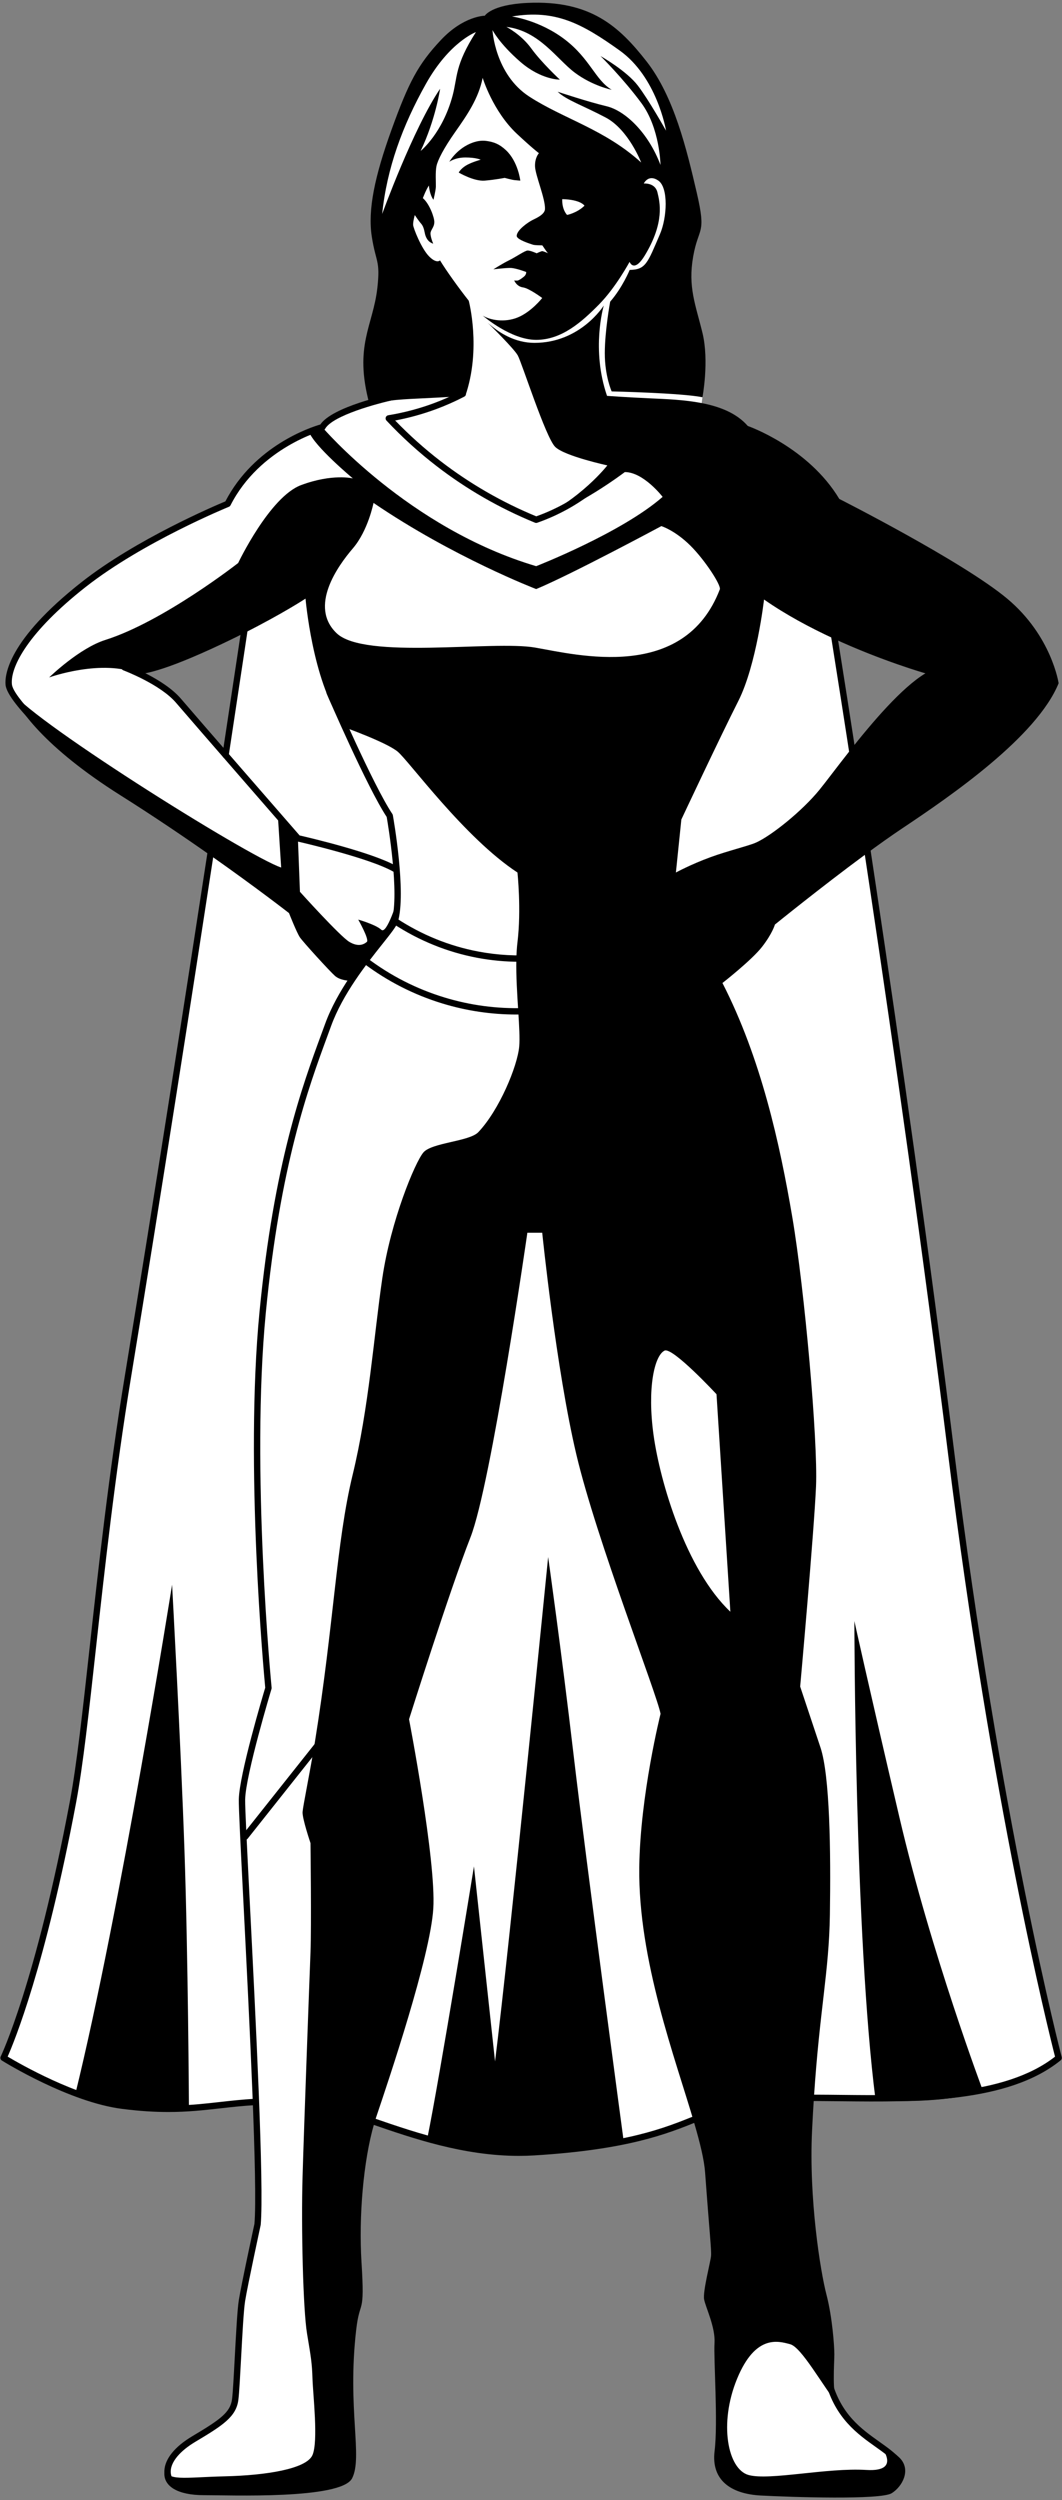 <?xml version="1.0" encoding="UTF-8"?>
<!DOCTYPE svg PUBLIC '-//W3C//DTD SVG 1.0//EN'
          'http://www.w3.org/TR/2001/REC-SVG-20010904/DTD/svg10.dtd'>
<svg height="3144.6" preserveAspectRatio="xMidYMid meet" version="1.0" viewBox="1032.3 128.4 1336.7 3144.6" width="1336.7" xmlns="http://www.w3.org/2000/svg" xmlns:xlink="http://www.w3.org/1999/xlink" zoomAndPan="magnify"
><rect x="1032.3" y="128.4" width="1336.7" height="3144.6" fill="#808080" stroke="none"/><g
  ><g id="change1_1"
    ><path d="M 1315.23 1076.301 C 1301.27 1061.078 1290.262 1048.5 1282.98 1040.051 C 1258.859 1012.059 1248.801 998.328 1227.98 985.051 C 1220.051 979.988 1213.078 976.602 1208.48 974.551 C 1230.121 967.02 1252.398 958.789 1275.23 949.801 C 1296.91 941.262 1317.75 932.57 1337.73 923.801 C 1330.23 974.629 1322.73 1025.469 1315.23 1076.301 Z M 2141.23 3204.551 C 2130.359 3197.801 2087.23 3167.801 2075.98 3129.551 C 2064.73 3091.301 2035.48 2982.93 2035.48 2982.93 L 2045.23 2769.18 C 2045.23 2769.18 2070.379 2766.93 2107.68 2767.301 C 2144.98 2767.68 2311.48 2771.43 2362.48 2716.68 L 2334.73 2584.301 C 2334.73 2584.301 2310.73 2471.801 2299.48 2408.051 C 2288.23 2344.301 2266.48 2228.801 2255.98 2152.68 C 2245.48 2076.551 2218.109 1872.551 2211.73 1820.051 C 2205.359 1767.551 2168.23 1496.801 2168.23 1496.801 L 2122.109 1191.551 L 2102.98 1065.18 L 2080.859 902.801 L 1912.48 666.551 L 1915.441 635.391 L 1916.461 628.039 L 1898.23 569.801 L 1890.359 365.051 C 1890.359 365.051 1891.039 293.801 1870.641 256.301 C 1850.23 218.801 1797.07 152.93 1743.73 142.672 C 1690.391 132.41 1646.609 153.551 1646.609 153.551 C 1646.609 153.551 1582.98 177.801 1561.73 226.301 C 1540.48 274.801 1510.109 342.172 1509.73 368.43 C 1509.359 394.672 1519.109 432.93 1519.109 432.93 L 1499.609 633.93 C 1499.609 633.93 1448.23 650.551 1436.48 668.301 L 1421.148 671.352 C 1421.148 671.352 1368.23 691.801 1347.48 721.301 C 1326.73 750.801 1318.23 762.051 1318.23 762.051 C 1318.23 762.051 1216.859 806.801 1179.359 833.43 C 1141.859 860.051 1093.109 897.172 1071.73 926.801 C 1050.359 956.422 1040.98 983.051 1042.98 991.301 C 1044.98 999.551 1065.98 1026.301 1087.98 1041.051 C 1109.98 1055.801 1298.48 1194.301 1298.48 1194.301 L 1276.73 1342.301 L 1236.359 1589.801 L 1182.73 1928.051 C 1182.73 1928.051 1153.48 2179.68 1148.23 2219.051 C 1142.98 2258.43 1117.398 2428.512 1107.359 2474.051 C 1096.109 2525.051 1058.23 2687.43 1036.859 2715.93 C 1036.859 2715.93 1102.859 2768.43 1182.73 2775.551 C 1262.609 2782.68 1354.109 2771.43 1354.109 2771.43 C 1354.109 2771.43 1356.949 2918.801 1357.031 2923.68 C 1357.109 2928.551 1336.48 3014.43 1336.48 3023.051 C 1336.48 3031.68 1331.609 3143.43 1326.359 3153.551 C 1321.109 3163.68 1307.98 3178.68 1289.23 3188.43 C 1270.48 3198.18 1244.98 3212.801 1244.23 3228.93 C 1243.48 3245.051 1251.359 3254.43 1251.359 3254.43 C 1251.359 3254.43 1426.48 3258.551 1441.859 3237.18 C 1457.23 3215.801 1449.73 3045.18 1451.609 3012.551 C 1453.48 2979.93 1496.641 2793.801 1496.641 2793.801 C 1496.641 2793.801 1590.719 2831.809 1645.73 2833.551 C 1700.75 2835.289 1847.73 2827.551 1909.23 2791.801 L 1948.48 2974.301 L 1943.609 3126.18 C 1943.609 3126.18 1938.73 3215.43 1945.859 3231.551 C 1952.98 3247.68 1976.98 3256.191 2007.73 3254.738 C 2038.48 3253.301 2152.859 3248.051 2156.609 3236.051 C 2160.359 3224.051 2152.109 3211.301 2141.23 3204.551" fill="#fff"
    /></g
    ><g id="change2_1"
    ><path d="M 1264.469 2455.512 C 1269.051 2588.922 1270.09 2776.941 1270.09 2776.941 C 1257.68 2777.891 1244.371 2778.84 1229.648 2779.629 C 1192.109 2781.641 1156.719 2774.129 1126.75 2763.672 C 1184.059 2530.48 1248.898 2121.602 1248.898 2121.602 C 1248.898 2121.602 1259.891 2322.102 1264.469 2455.512"
    /></g
    ><g id="change2_2"
    ><path d="M 1754.281 2335.84 C 1769.84 2468.602 1817.672 2824.219 1817.672 2824.219 C 1753.379 2837.988 1677.07 2842.461 1570.172 2817.82 C 1585.641 2742.23 1628.852 2475.91 1628.852 2475.91 L 1655.398 2721.281 C 1673.711 2574.789 1722.238 2086.809 1722.238 2086.809 C 1722.238 2086.809 1738.719 2203.078 1754.281 2335.84"
    /></g
    ><g id="change2_3"
    ><path d="M 2164.441 2414.57 C 2204.578 2586.031 2269.559 2758.352 2270.07 2759.68 C 2235.23 2768.25 2190.25 2773.578 2134.352 2769.789 C 2107.922 2563.801 2107.68 2167.371 2107.68 2167.371 C 2107.68 2167.371 2124.148 2242.449 2164.441 2414.57"
    /></g
    ><g id="change2_4"
    ><path d="M 1687.18 355.59 C 1687.18 355.59 1683.32 355.32 1679.73 354.93 C 1676.148 354.52 1667.5 352.129 1667.5 352.129 C 1667.5 352.129 1656.199 354.398 1642.512 355.59 C 1628.82 356.781 1609.672 345.441 1609.672 345.441 C 1609.672 345.441 1612.059 340.691 1618.84 336.578 C 1625.629 332.449 1637.32 329.27 1637.32 329.27 C 1637.32 329.27 1631.48 326.469 1618.18 326.469 C 1605.289 326.469 1598.289 331.59 1597.852 331.91 C 1598.199 331.289 1606.59 316.781 1623.629 309.238 C 1631.281 305.84 1638.309 304.711 1645.059 305.738 C 1653.68 307.039 1660.609 309.328 1669.18 317.371 C 1684.469 331.738 1687.18 355.59 1687.18 355.59"
    /></g
    ><g id="change2_5"
    ><path d="M 1767.969 387.141 C 1767.969 387.141 1763.57 379.48 1739.98 378.859 C 1739.98 378.859 1738.969 390.68 1746.02 398.75 C 1746.02 398.75 1758.391 396.469 1767.969 387.141 Z M 1722.301 446.969 C 1720.48 445.969 1715.23 437 1714.762 437 C 1714.27 437 1705.539 437 1703.172 436.211 C 1700.781 435.41 1682.84 430.02 1682.68 425.238 C 1682.43 418 1697.121 407.789 1702.68 405.078 C 1708.238 402.379 1717.93 397.93 1718.25 391.422 C 1718.879 378.488 1706.02 348.711 1705.711 337.59 C 1705.391 326.488 1710.621 321.07 1710.621 321.07 C 1710.621 321.07 1702.52 315.051 1682.988 296.789 C 1652.531 268.301 1639.801 226.281 1639.801 226.281 C 1634.719 252.16 1620.109 273.289 1605.352 294.25 C 1590.578 315.211 1583.27 329.809 1581.68 337.27 C 1580.102 344.738 1581.051 357.922 1580.898 363.16 C 1580.73 368.41 1577.871 379.68 1577.871 379.68 C 1572.801 372.852 1572.16 361.73 1572.16 361.73 C 1568.512 366.969 1564.531 377.609 1564.531 377.609 C 1572.949 384.762 1578.98 401.91 1578.98 407.621 C 1578.98 413.328 1575.648 416.199 1574.379 420.328 C 1573.109 424.461 1577.559 434.93 1577.559 434.93 C 1569.77 432.391 1567.699 425.238 1566.922 421.281 C 1566.121 417.309 1565.16 412.859 1562.309 409.691 C 1559.449 406.52 1554.379 398.891 1554.379 398.891 C 1554.379 398.891 1551.988 407.301 1552.301 411.43 C 1552.621 415.57 1562.629 440.969 1572.309 450.809 C 1582 460.66 1586.129 455.891 1586.129 455.891 C 1593.68 468.371 1609.73 490.801 1622.289 506.621 C 1622.289 506.621 1638.398 567.078 1618 626.328 C 1618 626.328 1594.559 628.039 1564.031 629.422 C 1543.648 630.34 1519.602 631.551 1497.16 636.25 L 1497.16 636.23 C 1477.531 562.852 1501.879 538.461 1507.262 490.551 C 1511.199 455.398 1505.379 459 1500.238 425.82 C 1495.109 392.629 1503.75 350.57 1525.25 291.211 C 1546.738 231.852 1558.441 209.41 1587.18 178.809 C 1615.93 148.191 1642.512 148.191 1642.512 148.191 C 1642.512 148.191 1650.738 134.172 1696.078 132.07 C 1775.488 128.379 1811.52 161.512 1846.109 205.68 C 1880.699 249.852 1896.578 316.219 1909.199 370.43 C 1921.82 424.648 1911.539 412.73 1904.77 451.051 C 1897.988 489.391 1907.809 511.59 1916.461 547.102 C 1925.102 582.629 1916.461 628.039 1916.461 628.039 C 1890.039 622.66 1802.18 620.711 1802.18 620.711 C 1802.18 620.711 1793.539 601.551 1793.539 572.809 C 1793.539 544.07 1800.309 507.84 1800.309 507.84 C 1815.961 489.84 1824.852 467.891 1824.852 467.891 C 1845.172 467.648 1847.32 459.238 1862.93 423.02 C 1872.039 401.891 1873.691 364.602 1861.07 355.68 C 1848.449 346.77 1842.602 359.219 1842.602 359.219 C 1842.602 359.219 1856.75 357.891 1859.77 370.25 C 1862.789 382.609 1869.219 407.891 1843.891 449.691 C 1833.359 467.059 1827.238 463.309 1824.711 457.762 C 1824.711 457.762 1807.559 489.801 1786.129 511.48 C 1764.691 533.172 1739.449 555.871 1707.172 555.871 C 1675.41 555.871 1641.059 526.352 1640 525.43 C 1649.66 531.238 1667.191 534.18 1683.16 527.988 C 1700.781 521.16 1714.762 503.219 1714.762 503.219 C 1714.762 503.219 1698.391 490.988 1690.461 489.871 C 1682.52 488.77 1679.5 481.141 1679.5 481.141 C 1679.5 481.141 1682.68 481.621 1684.262 481.141 C 1685.852 480.672 1688.391 479.09 1691.73 476.379 C 1695.07 473.672 1694.578 470.5 1694.578 470.5 C 1694.578 470.5 1681.719 465.57 1675.059 465.422 C 1668.379 465.262 1653.301 467.18 1653.301 467.18 C 1653.301 467.18 1664.738 459.859 1673.148 455.738 C 1681.559 451.609 1692.852 443.66 1696.34 443.512 C 1699.828 443.352 1707.762 447 1707.762 447 C 1707.762 447 1713.172 444.461 1714.59 444.301 C 1715.941 444.16 1721.621 446.672 1722.301 446.969 Z M 1870.641 292.801 C 1870.301 290.762 1858.922 225.25 1812.23 191.898 C 1764.781 158 1731.371 140 1676.68 149.129 C 1676.68 149.129 1711.512 153.801 1743.289 178.102 C 1775.07 202.398 1781.371 228.801 1802.18 241.309 C 1802.18 241.309 1778.109 236.52 1755.672 219.699 C 1733.238 202.871 1711.039 167.109 1669.66 162.219 C 1669.66 162.219 1688.129 171.559 1700.988 189.309 C 1713.84 207.09 1736.969 228.57 1736.969 228.57 C 1736.969 228.57 1713.559 229.039 1687.18 206.148 C 1660.789 183.238 1652.148 166.18 1652.148 166.18 C 1652.148 166.18 1655.191 221.809 1698.422 249.852 C 1741.641 277.891 1793.289 290.969 1839.34 332.82 C 1839.34 332.82 1823.441 291.441 1794.699 276.25 C 1765.988 261.078 1745.18 254.309 1734.211 243.789 C 1735.359 244.172 1772.391 256.488 1795.641 262 C 1819.238 267.609 1848.211 295.191 1863.641 335.852 C 1863.641 335.852 1862.93 289.578 1839.57 258.031 C 1816.57 226.969 1789.031 199.762 1788.172 198.91 C 1789.059 199.41 1821.07 217.621 1835.121 236.059 C 1849.121 254.398 1869.852 291.43 1870.641 292.801 Z M 1561.719 318.309 C 1562.551 317.629 1589.301 295.66 1601.898 248.922 C 1608.34 224.988 1604.469 210.82 1631.34 168.762 C 1631.34 168.762 1598.148 180.91 1568.469 233.73 C 1538.809 286.539 1519.18 340.281 1513.328 397.539 C 1513.328 397.539 1552.352 290.051 1586.25 240.031 C 1586.25 240.031 1580.641 278.809 1561.719 318.309"
    /></g
    ><g id="change2_6"
    ><path d="M 1938.309 869.711 C 1940.262 864.648 1919.48 832.691 1901.121 814.52 C 1881.762 795.379 1864.73 790.129 1864.73 790.129 C 1864.73 790.129 1750.77 851.32 1707.172 869.32 C 1707.172 869.32 1602.809 829.328 1502.441 760.949 C 1502.441 760.949 1495.641 795.738 1476.441 818.129 C 1457.238 840.531 1420.852 891.309 1456.039 924.898 C 1491.238 958.488 1652.781 933.699 1705.781 942.898 C 1758.762 952.09 1893.379 986.531 1938.309 869.711 Z M 1951.59 2155.629 L 1934.141 1882.039 C 1934.141 1882.039 1878.68 1822.211 1868.699 1827.199 C 1855.828 1833.641 1846.809 1874.789 1854.91 1933.379 C 1863.012 1991.949 1895.5 2102.648 1951.59 2155.629 Z M 2197.109 975.309 C 2197.109 975.309 2142.539 959.781 2081.012 931.32 C 2081.012 931.309 2081.012 931.309 2081.012 931.309 C 2051.859 917.84 2021.172 901.461 1993.961 882.449 C 1993.961 882.449 1984.609 964.719 1961.551 1010.211 C 1938.5 1055.711 1889.891 1159.148 1889.891 1159.148 L 1883.031 1225.84 C 1883.031 1225.84 1901.512 1215.738 1926.66 1206.512 C 1947.711 1198.789 1975.172 1192.129 1983.961 1188.141 C 2003.289 1179.422 2041.941 1148.559 2063.75 1121.762 C 2071.719 1111.988 2085.391 1093.578 2101.828 1072.789 C 2130.461 1036.578 2167.422 993.129 2197.109 975.309 Z M 1240.379 3232.199 C 1241.48 3249.988 1262.969 3244.32 1315.32 3243.078 C 1367.672 3241.84 1418.141 3233.73 1425.621 3216.289 C 1433.102 3198.828 1426.238 3140.262 1425.621 3120.309 C 1424.988 3100.359 1423.75 3093.52 1418.762 3063.602 C 1413.77 3033.691 1411.281 2929.609 1413.121 2866.051 C 1414.969 2802.488 1421.871 2615.531 1423.129 2583.75 C 1424.371 2551.969 1423.129 2446.648 1423.129 2446.648 C 1423.129 2446.648 1412.539 2415.488 1413.148 2407.391 C 1413.73 2399.82 1421.391 2362.84 1427.48 2326.48 C 1427.898 2323.949 1428.328 2321.422 1428.738 2318.898 C 1452.73 2170.059 1455.531 2068.371 1476.102 1983.629 C 1496.66 1898.879 1502.891 1808.512 1513.48 1736.211 C 1524.078 1663.93 1554.621 1590.398 1565.211 1577.93 C 1575.801 1565.461 1623.16 1564.219 1634.379 1552.379 C 1660.75 1524.539 1683.609 1469.5 1685.828 1444.57 C 1686.699 1434.762 1685.77 1418.789 1684.629 1400.5 C 1683.32 1379.711 1681.738 1355.941 1682.219 1334.891 C 1682.391 1327.391 1682.809 1320.238 1683.609 1313.699 C 1688.602 1272.559 1683.609 1225.84 1683.609 1225.84 C 1616.941 1182.211 1547.141 1085.621 1532.809 1073.77 C 1518.469 1061.941 1465.09 1042.91 1465.09 1042.91 L 1465.078 1042.91 C 1462.898 1038.102 1461.629 1035.281 1461.629 1035.281 C 1425.648 984.078 1416.859 881.32 1416.859 881.32 C 1416.859 881.32 1388.66 899.941 1339.141 924.922 C 1327.078 930.988 1313.762 937.441 1299.289 944.09 C 1225.301 978.09 1206.91 976.09 1206.91 976.09 C 1161.031 956.711 1095.609 979.949 1094.172 980.469 C 1095.32 979.352 1132.219 943.648 1164.91 933.301 C 1238.102 910.109 1332.078 836.531 1332.078 836.531 C 1332.078 836.531 1371.66 753.352 1411.25 738.559 C 1450.84 723.762 1476.441 730.148 1476.441 730.148 C 1476.441 730.148 1427.871 689.711 1421.148 671.352 C 1431.5 667.238 1438.039 665.781 1438.039 665.781 C 1438.039 665.781 1546.41 792.941 1707.172 840.531 C 1707.172 840.531 1814.75 798.531 1866.328 753.352 C 1866.328 753.352 1842.328 722.16 1818.738 722.16 C 1818.738 722.16 1756.359 769.75 1707.172 782.141 C 1763.16 756.949 1796.75 713.762 1796.75 713.762 C 1796.75 713.762 1743.172 702.172 1731.172 690.559 C 1719.172 678.969 1689.172 584.602 1683.969 575.391 C 1679.09 566.762 1649.75 537.898 1646.102 534.32 C 1660.43 547.18 1680.621 559.66 1704.98 559.66 C 1762.27 559.66 1791.359 514.109 1792.27 512.691 C 1791.809 514.23 1776.262 567.941 1796.352 626.328 C 1796.352 626.328 1819.789 628.039 1850.328 629.422 C 1870.578 630.32 1893.801 631.172 1915.441 635.391 C 1938.371 639.852 1959.531 648.078 1973.5 664.18 C 1973.5 664.18 2049.43 690.52 2088.691 755.949 C 2088.691 755.949 2243.859 834.469 2299.949 881.32 C 2356.031 928.148 2364.75 987.781 2364.75 987.781 C 2337.34 1055.078 2229.531 1129.238 2167.828 1170.359 C 2153.621 1179.84 2137.449 1191.371 2121 1203.488 C 2066 1244.02 2007.672 1291.27 2007.672 1291.27 C 2007.672 1291.27 2004.559 1302.488 1991.469 1319.309 C 1978.391 1336.141 1941.621 1364.809 1941.621 1364.809 C 1990.219 1459.531 2013.898 1567.34 2029.48 1658.949 C 2045.059 1750.551 2061.891 1940.629 2059.398 1997.949 C 2056.91 2055.289 2039.449 2249.73 2039.449 2249.73 C 2039.449 2249.73 2053.16 2290.852 2065.012 2326.379 C 2076.84 2361.891 2078.09 2456.629 2076.84 2537.012 C 2075.738 2608.98 2064.109 2654.988 2056.781 2766.27 C 2055.922 2779.27 2055.121 2793.172 2054.41 2808.102 C 2050.262 2894.66 2065.012 2985.711 2072.488 3014.379 C 2079.969 3043.039 2082.461 3079.18 2082.461 3089.77 C 2082.461 3100.359 2079.328 3139.621 2086.191 3151.469 C 2087.48 3153.691 2088.871 3155.871 2090.352 3157.969 C 2066.199 3126.891 2041.16 3080.672 2026.73 3076.879 C 2012.25 3073.07 1983.309 3063.93 1960.07 3120.301 C 1936.84 3176.68 1948.27 3234.191 1974.551 3241.43 C 2000.828 3248.672 2072.77 3232.02 2122.672 3235.059 C 2171.648 3238.051 2137.469 3200.648 2136.18 3199.27 C 2149.211 3208.109 2160.66 3215.18 2165.949 3221.27 C 2178.422 3235.602 2168.449 3255.551 2154.738 3264.27 C 2141.031 3272.988 2028.859 3269.25 1990.219 3267.238 C 1951.59 3265.25 1927.281 3247.449 1931.73 3211.301 C 1936.18 3175.148 1930.391 3095.391 1931.641 3075.441 C 1932.879 3055.5 1920.43 3030.578 1918.559 3020.602 C 1916.68 3010.629 1926.66 2973.238 1927.281 2965.762 C 1927.898 2958.281 1925.422 2937.711 1919.801 2861.07 C 1918.629 2845 1913.488 2824.039 1906.301 2799.41 C 1882.32 2717.191 1835.488 2594.191 1836.922 2477.18 C 1838.039 2386.211 1863.719 2284 1863.719 2284 C 1859.352 2259.691 1783.32 2065.879 1757.781 1958.07 C 1732.23 1850.262 1714.77 1678.891 1714.77 1678.891 L 1696.078 1678.891 C 1696.078 1678.891 1650.59 1995.469 1624.422 2062.148 C 1598.238 2128.82 1547.141 2290.852 1547.141 2290.852 C 1547.141 2290.852 1581.41 2468.461 1577.68 2528.91 C 1573.93 2589.352 1521.578 2744.539 1506 2790.648 C 1505.012 2793.578 1504.051 2796.629 1503.148 2799.801 C 1489.59 2846.391 1483.738 2916.738 1487.309 2973.859 C 1491.68 3043.66 1485.27 3018.219 1480.578 3059.148 C 1469.23 3158.328 1489.18 3218.781 1475.48 3245.57 C 1461.75 3272.371 1320.93 3266.762 1288.512 3266.762 C 1256.109 3266.762 1237.422 3255.551 1239.281 3237.469 C 1239.461 3235.68 1239.84 3233.922 1240.379 3232.199"
    /></g
    ><g id="change2_7"
    ><path d="M 1298.148 1204.969 C 1265.07 1181.711 1225.84 1155.129 1184.121 1128.852 C 1088.422 1068.578 1053.578 1019.02 1045.359 995.578 C 1057.512 1025.789 1344.551 1205.852 1386.199 1219.57 L 1382.211 1157.129 C 1396.82 1172.359 1407.262 1182.828 1407.262 1182.828 L 1409.828 1250.09 C 1409.828 1250.09 1460.391 1306.219 1472.031 1313.109 C 1483.68 1320 1490.57 1316.07 1494.02 1313.109 C 1497.461 1310.16 1483.18 1285.051 1483.18 1285.051 C 1483.18 1285.051 1505.34 1291.32 1512.23 1297.852 C 1519.129 1304.391 1532.578 1259.988 1532.578 1259.988 C 1532.148 1271.219 1531.102 1280.762 1529.23 1286.801 C 1525.191 1299.859 1511.578 1312.809 1494.262 1334.891 C 1487.93 1342.969 1481.078 1352.281 1474.031 1363.27 L 1472.031 1361.98 C 1472.031 1361.98 1460.441 1361.59 1454.051 1355.98 C 1447.641 1350.391 1413.648 1313.199 1409.648 1307.199 C 1405.66 1301.199 1396.059 1276.859 1396.059 1276.859 C 1396.059 1276.859 1356.711 1246.148 1298.148 1204.969"
    /></g
    ><g id="change2_8"
    ><path d="M 1125.48 1084.801 C 1124.559 1084.801 1123.641 1084.488 1122.891 1083.852 C 1114.578 1076.77 1041.578 1013.969 1039.301 989.801 C 1038.191 978 1041.801 933.801 1135.012 860.551 C 1203.719 806.551 1303.121 764.359 1315.988 759.012 C 1352.469 688.801 1423.691 665.73 1435.48 662.328 C 1450.641 640.078 1519.84 624.941 1527.84 623.262 C 1530 622.82 1532.121 624.191 1532.578 626.352 C 1533.039 628.512 1531.648 630.629 1529.5 631.09 C 1508.262 635.57 1451.039 650.871 1441.531 667.738 C 1441 668.691 1440.102 669.371 1439.051 669.648 C 1438.262 669.852 1359.52 691.121 1322.441 763.961 C 1322 764.82 1321.27 765.488 1320.371 765.852 C 1319.301 766.289 1212.262 810.012 1139.941 866.84 C 1068.41 923.051 1045.172 966.828 1047.27 989.051 C 1048.77 1004.922 1096.41 1050.789 1128.078 1077.75 C 1129.762 1079.191 1129.961 1081.711 1128.531 1083.391 C 1127.738 1084.32 1126.621 1084.801 1125.48 1084.801"
    /></g
    ><g id="change2_9"
    ><path d="M 1707.172 786.141 C 1706.648 786.141 1706.141 786.039 1705.648 785.84 C 1661.219 767.672 1619.578 743.738 1581.879 714.691 C 1559.449 697.43 1538.199 678.141 1518.711 657.379 C 1517.691 656.301 1517.359 654.75 1517.828 653.352 C 1518.309 651.949 1519.52 650.93 1520.98 650.691 C 1540.551 647.5 1559.852 642.41 1578.34 635.551 C 1590.09 631.191 1601.719 626.039 1612.891 620.25 C 1614.852 619.238 1617.262 619.988 1618.289 621.961 C 1619.301 623.922 1618.539 626.328 1616.578 627.352 C 1605.109 633.301 1593.191 638.578 1581.121 643.051 C 1564.48 649.219 1547.211 654 1529.672 657.289 C 1547.449 675.699 1566.621 692.852 1586.762 708.359 C 1623.488 736.648 1664.031 760.031 1707.27 777.859 C 1732.309 768.891 1755.422 756.051 1775.988 739.672 C 1789.121 729.219 1801.191 717.309 1811.891 704.262 C 1813.301 702.551 1815.809 702.309 1817.52 703.711 C 1819.219 705.109 1819.469 707.629 1818.078 709.328 C 1807.02 722.82 1794.539 735.129 1780.969 745.93 C 1759.309 763.18 1734.93 776.629 1708.5 785.91 C 1708.07 786.07 1707.621 786.141 1707.172 786.141"
    /></g
    ><g id="change2_10"
    ><path d="M 1529.969 1225.621 C 1529.281 1225.621 1528.578 1225.441 1527.949 1225.07 C 1497.719 1207.43 1407.301 1186.941 1406.379 1186.73 C 1405.551 1186.551 1404.801 1186.102 1404.25 1185.461 C 1402.949 1183.969 1274.621 1036.641 1253.922 1012.398 C 1233.91 988.98 1188.039 971.719 1187.578 971.551 C 1185.512 970.781 1184.469 968.48 1185.23 966.41 C 1186.012 964.34 1188.34 963.27 1190.371 964.051 C 1192.328 964.781 1238.641 982.191 1260 1007.199 C 1279.781 1030.371 1398.121 1166.25 1409.422 1179.219 C 1421.09 1181.891 1502.328 1200.871 1531.98 1218.172 C 1533.891 1219.281 1534.539 1221.73 1533.422 1223.641 C 1532.68 1224.91 1531.34 1225.621 1529.969 1225.621"
    /></g
    ><g id="change2_11"
    ><path d="M 1252.73 3259.051 C 1251.898 3259.051 1251.078 3258.801 1250.371 3258.281 C 1242.73 3252.68 1238.762 3244.75 1239.191 3235.941 C 1239.898 3221.09 1252.328 3205.738 1274.18 3192.711 C 1309.672 3171.57 1322.281 3162.672 1324.398 3145.879 C 1325.43 3137.691 1326.57 3116.441 1327.77 3093.93 C 1329.371 3064.031 1331.02 3033.121 1332.91 3021.41 C 1336.199 3001.012 1351.871 2928.719 1352.539 2925.648 C 1356.809 2877.738 1345.93 2663.449 1338.73 2521.648 C 1335.211 2452.25 1332.66 2402.102 1332.871 2391.621 C 1333.5 2360.422 1362.98 2261.629 1366.141 2251.16 C 1364.57 2234.691 1340.199 1971.699 1358.898 1778.762 C 1377.102 1591.238 1413.02 1493.629 1436.801 1429.031 L 1441.469 1416.301 C 1456.68 1374.469 1487.09 1336.262 1507.219 1310.969 C 1516.34 1299.5 1524.23 1289.578 1525.398 1285.66 C 1535.262 1252.441 1520.641 1165.301 1519.02 1155.949 C 1494.289 1118.461 1445.512 1005.578 1443.441 1000.762 C 1442.559 998.73 1443.5 996.379 1445.52 995.5 C 1447.539 994.629 1449.91 995.559 1450.781 997.59 C 1451.289 998.77 1501.969 1116.07 1526.148 1152.211 C 1526.449 1152.672 1526.66 1153.191 1526.762 1153.73 C 1527.469 1157.691 1543.98 1251.18 1533.07 1287.941 C 1531.461 1293.352 1524.301 1302.34 1513.469 1315.949 C 1493.672 1340.828 1463.75 1378.43 1448.98 1419.039 L 1444.301 1431.801 C 1420.672 1496 1384.961 1593.039 1366.871 1779.531 C 1347.719 1977 1373.898 2248.449 1374.18 2251.172 C 1374.219 2251.691 1374.172 2252.211 1374.02 2252.711 C 1373.691 2253.789 1341.5 2360.609 1340.871 2391.781 C 1340.672 2401.98 1343.34 2454.609 1346.719 2521.25 C 1353.93 2663.27 1364.828 2877.898 1360.43 2926.859 C 1360.191 2928.102 1344.059 3002.488 1340.801 3022.691 C 1338.988 3033.969 1337.27 3066.051 1335.762 3094.352 C 1334.539 3117.012 1333.398 3138.41 1332.328 3146.879 C 1329.66 3168.102 1312.898 3178.961 1278.27 3199.59 C 1259.078 3211.02 1247.75 3224.41 1247.18 3236.32 C 1246.879 3242.449 1249.621 3247.809 1255.102 3251.82 C 1256.879 3253.129 1257.262 3255.641 1255.961 3257.422 C 1255.172 3258.48 1253.961 3259.051 1252.73 3259.051"
    /></g
    ><g id="change2_12"
    ><path d="M 2163.59 3229.301 C 2162.441 3229.301 2161.301 3228.801 2160.5 3227.84 C 2154.051 3219.988 2144.559 3213.262 2134.52 3206.121 C 2111.82 3190.02 2083.57 3169.961 2071.371 3124.34 C 2070.801 3122.199 2072.07 3120.012 2074.199 3119.441 C 2076.371 3118.852 2078.52 3120.141 2079.102 3122.262 C 2090.551 3165.109 2116.371 3183.441 2139.148 3199.602 C 2149.648 3207.051 2159.551 3214.078 2166.691 3222.762 C 2168.078 3224.469 2167.84 3226.988 2166.129 3228.391 C 2165.391 3229 2164.488 3229.301 2163.59 3229.301"
    /></g
    ><g id="change2_13"
    ><path d="M 1685.371 2840.02 C 1615.68 2840.02 1551.648 2817.922 1499.328 2799.859 C 1497.25 2799.141 1496.141 2796.859 1496.859 2794.781 C 1497.578 2792.691 1499.852 2791.578 1501.941 2792.301 C 1558.461 2811.801 1628.719 2836.039 1704.48 2831.441 C 1821.121 2824.281 1867.531 2805.52 1908.469 2788.949 C 1930.488 2780.039 1951.301 2771.629 1980.109 2767.078 C 2009.77 2762.398 2049.73 2762.84 2092.039 2763.32 C 2182.969 2764.32 2295.801 2765.59 2360.219 2715.23 C 2352.59 2685.352 2280.09 2395.309 2225.859 1959.191 C 2162.57 1450.262 2076.648 918.5 2075.789 913.191 C 2075.43 911.012 2076.91 908.961 2079.09 908.602 C 2081.219 908.27 2083.328 909.719 2083.68 911.91 C 2084.539 917.219 2170.488 1449.121 2233.801 1958.199 C 2290.762 2416.191 2367.84 2712.789 2368.621 2715.73 C 2369.012 2717.25 2368.488 2718.871 2367.27 2719.852 C 2300.949 2773.648 2185.039 2772.328 2091.949 2771.32 C 2049.969 2770.84 2010.352 2770.41 1981.359 2774.98 C 1953.441 2779.391 1933.988 2787.262 1911.469 2796.371 C 1872.012 2812.328 1822.922 2832.191 1704.969 2839.43 C 1698.398 2839.828 1691.859 2840.02 1685.371 2840.02"
    /></g
    ><g id="change2_14"
    ><path d="M 1244.078 2784.84 C 1227.238 2784.84 1208.398 2783.762 1185.969 2780.91 C 1119.391 2772.422 1038.141 2722.281 1034.719 2720.148 C 1032.969 2719.07 1032.328 2716.84 1033.23 2715 C 1033.66 2714.102 1077.172 2623.129 1120.301 2393.809 C 1128.84 2348.391 1136.422 2279.609 1145.199 2199.98 C 1155.922 2102.68 1169.262 1981.602 1189.27 1859.898 C 1227.602 1626.66 1267.199 1371.922 1293.672 1199.289 C 1294.012 1197.102 1296.039 1195.621 1298.23 1195.941 C 1300.41 1196.281 1301.91 1198.32 1301.578 1200.5 C 1275.102 1373.16 1235.5 1627.922 1197.16 1861.191 C 1177.191 1982.691 1163.871 2103.66 1153.148 2200.852 C 1144.359 2280.648 1136.762 2349.57 1128.16 2395.289 C 1089.34 2601.719 1050.07 2696.84 1041.941 2715.172 C 1057.379 2724.371 1129.16 2765.602 1186.988 2772.969 C 1241.078 2779.859 1274.051 2776.18 1308.941 2772.262 C 1322.762 2770.711 1337.039 2769.121 1352.801 2768.211 C 1355.43 2768.18 1356.891 2769.77 1357.02 2771.969 C 1357.148 2774.18 1355.469 2776.07 1353.262 2776.191 C 1337.719 2777.09 1323.539 2778.68 1309.828 2780.211 C 1288.871 2782.559 1268.578 2784.84 1244.078 2784.84"
    /></g
    ><g id="change2_15"
    ><path d="M 1316.219 1082.191 C 1316.012 1082.191 1315.809 1082.18 1315.609 1082.141 C 1313.43 1081.809 1311.922 1079.77 1312.262 1077.59 C 1329.078 966.898 1339.531 896.711 1339.531 896.711 C 1339.852 894.531 1341.941 893.059 1344.07 893.34 C 1346.262 893.672 1347.762 895.699 1347.441 897.891 C 1347.441 897.891 1336.98 968.09 1320.16 1078.789 C 1319.871 1080.77 1318.148 1082.191 1316.219 1082.191"
    /></g
    ><g id="change2_16"
    ><path d="M 1686.512 1338.102 C 1668.449 1338.102 1650.449 1336.422 1632.77 1333.07 C 1595.109 1325.93 1559.539 1311.488 1527.039 1290.141 C 1525.191 1288.93 1524.68 1286.449 1525.891 1284.602 C 1527.102 1282.738 1529.578 1282.25 1531.43 1283.461 C 1563.039 1304.219 1597.641 1318.27 1634.262 1325.211 C 1658.359 1329.781 1683.059 1331.16 1707.691 1329.309 C 1709.91 1329.121 1711.801 1330.801 1711.969 1333 C 1712.141 1335.199 1710.48 1337.121 1708.281 1337.289 C 1701.031 1337.828 1693.762 1338.102 1686.512 1338.102"
    /></g
    ><g id="change2_17"
    ><path d="M 1682.219 1404.449 C 1650.699 1404.449 1619.5 1399.809 1589.32 1390.629 C 1553.352 1379.68 1519.871 1362.621 1489.789 1339.91 C 1488.031 1338.578 1487.68 1336.07 1489.012 1334.309 C 1490.352 1332.539 1492.852 1332.191 1494.621 1333.531 C 1523.941 1355.672 1556.578 1372.301 1591.648 1382.969 C 1624.141 1392.859 1657.91 1397.371 1691.859 1396.301 C 1694.379 1396.199 1695.898 1397.969 1695.98 1400.18 C 1696.039 1402.391 1694.309 1404.23 1692.109 1404.301 C 1688.809 1404.398 1685.512 1404.449 1682.219 1404.449"
    /></g
    ><g id="change2_18"
    ><path d="M 1340.898 2442.531 C 1340.031 2442.531 1339.148 2442.238 1338.422 2441.66 C 1336.691 2440.281 1336.398 2437.77 1337.77 2436.039 L 1428.969 2321.191 C 1430.359 2319.461 1432.871 2319.191 1434.59 2320.539 C 1436.328 2321.922 1436.621 2324.43 1435.238 2326.16 L 1344.039 2441.02 C 1343.25 2442.012 1342.078 2442.531 1340.898 2442.531"
    /></g
  ></g
></svg
>
